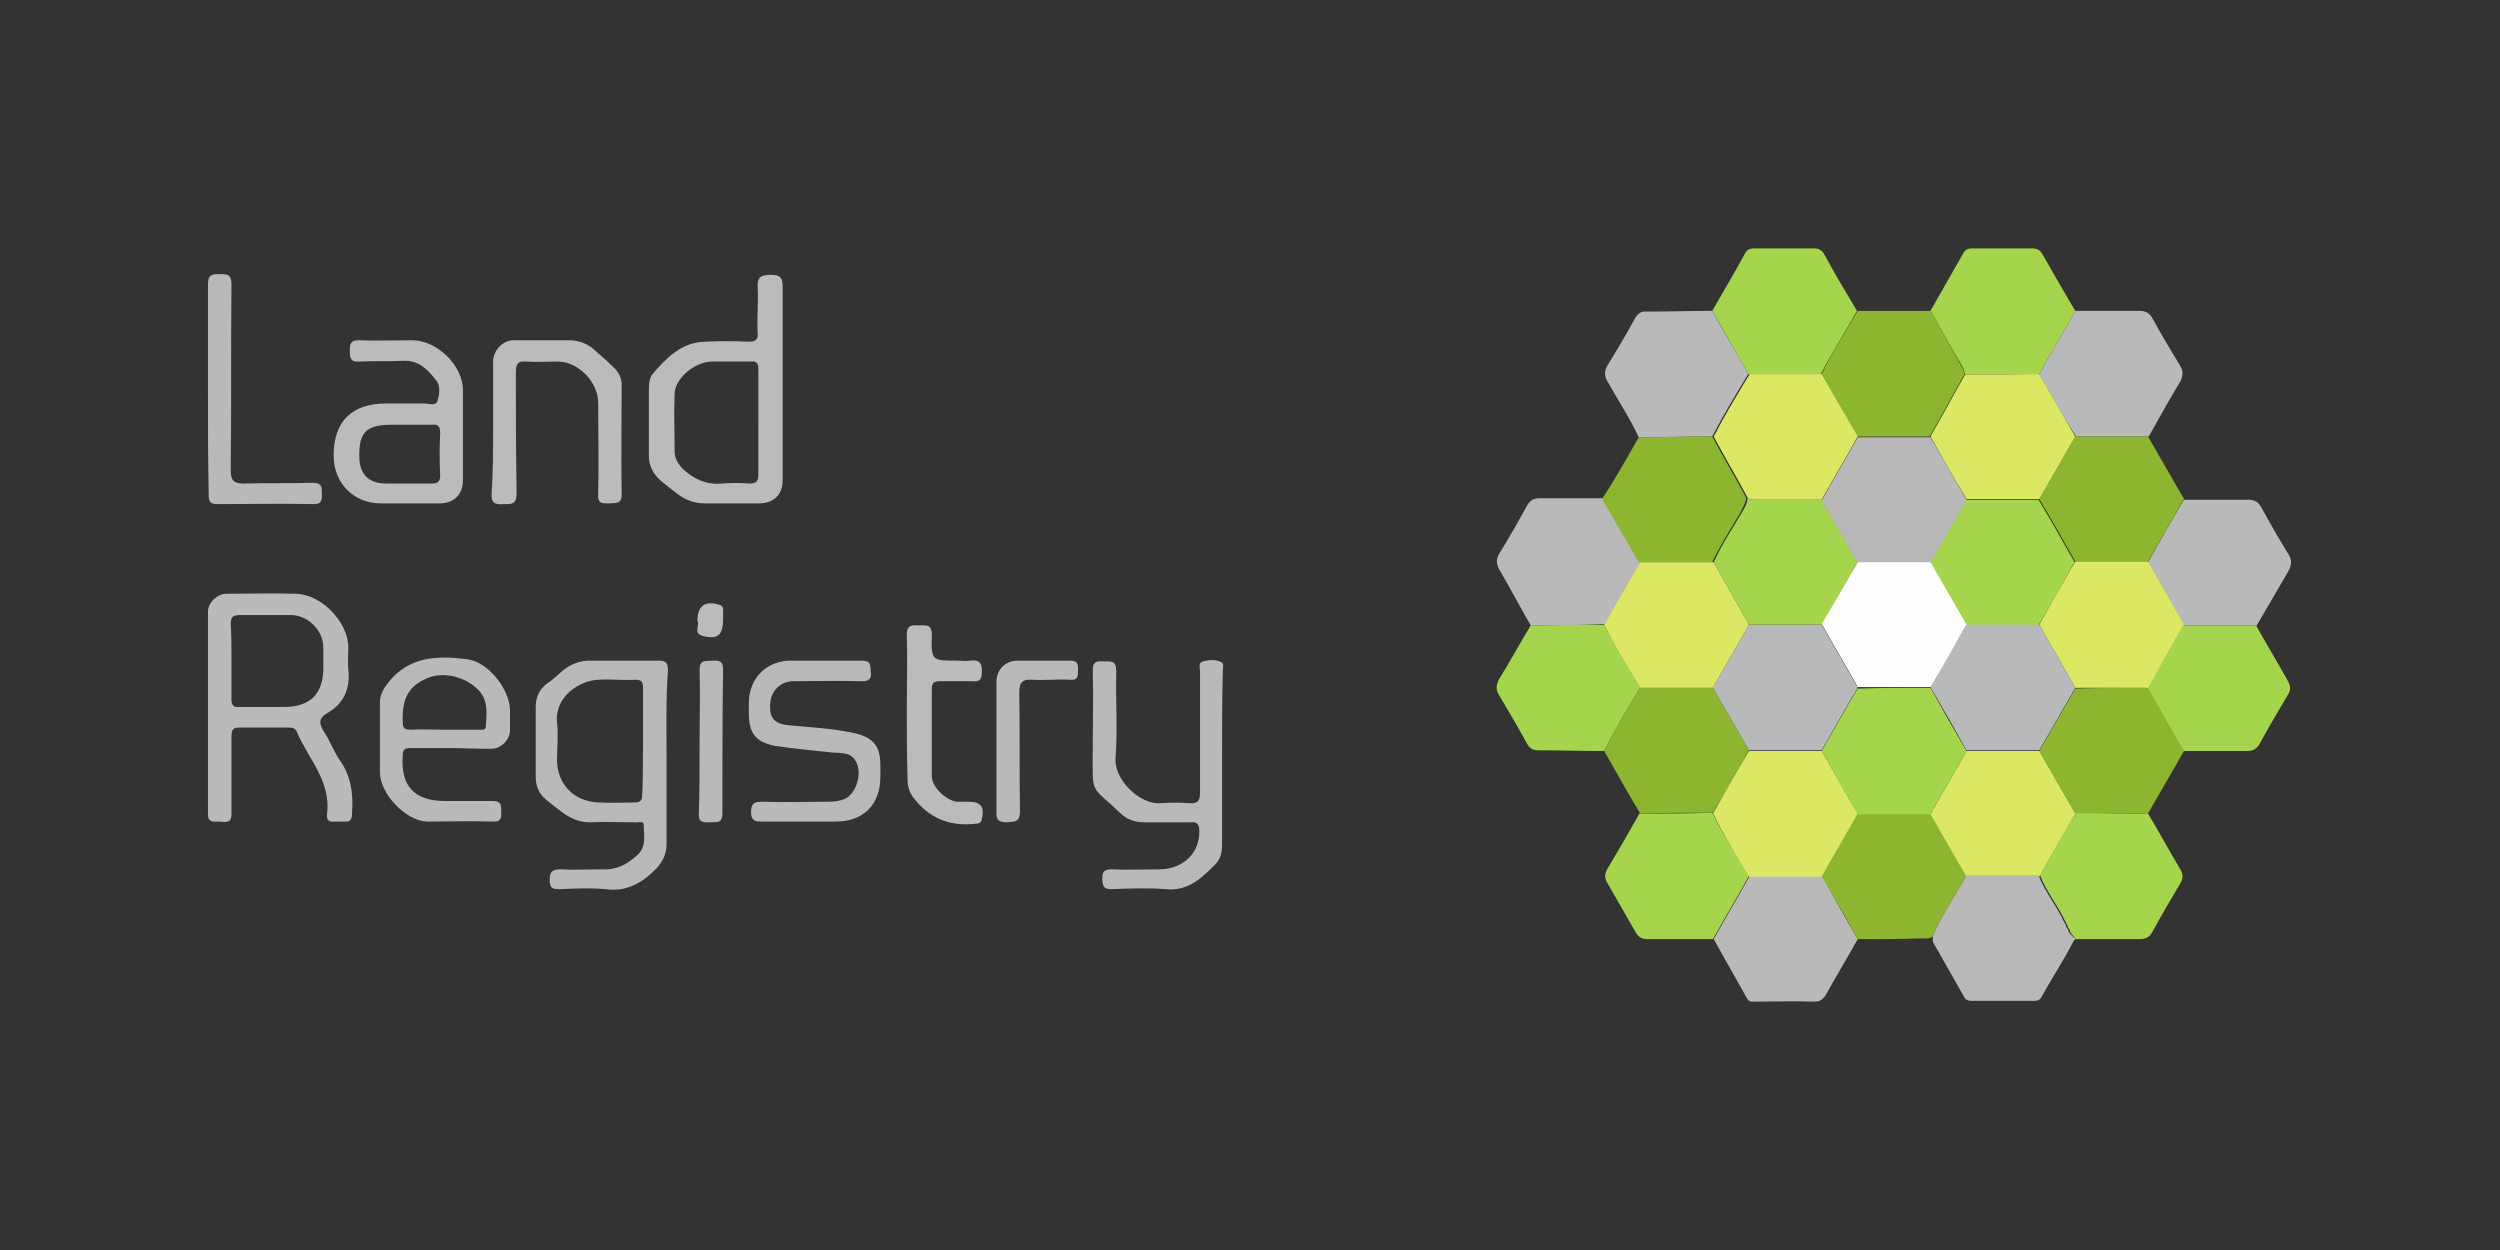 <?xml version="1.0" encoding="utf-8"?>
<!-- Generator: Adobe Illustrator 22.1.0, SVG Export Plug-In . SVG Version: 6.00 Build 0)  -->
<svg version="1.1" id="Layer_1" xmlns="http://www.w3.org/2000/svg" xmlns:xlink="http://www.w3.org/1999/xlink" x="0px" y="0px"
	 viewBox="0 0 340.2 170.1" style="enable-background:new 0 0 340.2 170.1;" xml:space="preserve">
<rect x="0" y="0" width="340.2" height="170.1" fill="#333333" stroke="none"/>
<style type="text/css">
	.st0{fill:#BABABC;}
	.st1{fill:#A4D54D;}
	.st2{fill:#B9B9BA;}
	.st3{fill:#B8B9BA;}
	.st4{fill:#8CB530;}
	.st5{fill:#BBBBBC;}
	.st6{fill:#B9B9BB;}
	.st7{fill:#BBBBBD;}
	.st8{fill:#DCE864;}
	.st9{fill:#FDFEFD;}
</style>
<g id="xfFdnP_1_">
	<g>
		<path class="st0" d="M31.5,105.4c0,1.8,0,3.6,0,5.4c0,1.4-1,1-1.7,1c-0.7,0-1.5,0.2-1.5-1c0-9.2,0-18.4,0-27.6
			c0-1.2,1.3-2.4,2.5-2.4c3.2,0,6.3-0.1,9.5,0c3.5,0.1,7.1,3.9,7.1,7.3c0,1-0.1,2,0,3c0.3,2.6-0.6,4.6-2.8,5.9
			c-1.3,0.7-1.2,1.5-0.5,2.6c0.8,1.2,1.3,2.6,2.1,3.8c1.6,2.2,1.9,4.7,1.7,7.3c0,0.7-0.2,1.2-1,1.1c-0.5,0-0.9,0-1.4,0
			c-0.7,0.1-1.1-0.2-1-1c0.6-4.5-2.6-7.6-4.1-11.2C40.2,99,39.6,99,39.1,99c-2.2,0-4.4,0-6.5,0c-0.9,0-1.1,0.3-1.1,1.2
			C31.5,101.9,31.5,103.7,31.5,105.4z M31.5,89.8c0,1.8,0,3.5,0,5.3c0,0.9,0.3,1.2,1.1,1.1c2,0,4.1,0,6.1,0c3.5,0,5.3-1.8,5.3-5.3
			c0-0.9,0-1.9,0-2.8c0-2.3-2.1-4.4-4.4-4.4s-4.6,0-7,0c-1,0-1.2,0.4-1.2,1.2C31.5,86.5,31.5,88.2,31.5,89.8z"/>
		<path class="st1" d="M292.3,110.7c1.5,2.5,2.9,5.1,4.4,7.6c0.4,0.7,0.4,1.2,0,1.9c-1.3,2.2-2.6,4.4-3.8,6.6c-0.4,0.8-1,1-1.8,1
			c-2.9,0-5.8,0-8.6,0c-0.3-0.3-0.5-0.6-0.8-1c0-0.2-0.1-0.4-0.3-0.6c-0.1-0.5-0.4-0.8-0.6-1.3c-1-2-2.4-3.7-3.2-5.8
			c1.6-2.9,3.3-5.7,4.9-8.6C285.7,110.7,289,110.7,292.3,110.7z"/>
		<path class="st2" d="M208.3,85.1c-1.4-2.4-2.7-4.9-4.1-7.3c-0.6-0.9-0.7-1.7-0.1-2.6c1.3-2.1,2.5-4.2,3.7-6.4c0.4-0.7,0.9-1,1.7-1
			c2.9,0,5.9,0,8.8,0c1.7,2.9,3.3,5.7,5,8.6c-1.6,2.8-3.3,5.7-4.9,8.5C215,85.1,211.6,85.1,208.3,85.1z"/>
		<path class="st2" d="M252.8,127.8c-1.4,2.5-2.9,5-4.3,7.5c-0.4,0.7-0.8,1-1.6,1c-2.6-0.1-5.3,0-8,0c-0.5,0-0.9,0.1-1.2-0.5
			c-1.5-2.7-3-5.3-4.5-8c1.6-2.9,3.3-5.7,4.9-8.6c3.3,0,6.6,0,9.9,0C249.5,122.1,251.1,124.9,252.8,127.8z"/>
		<path class="st1" d="M262.7,42.3c1.5-2.6,3-5.3,4.5-7.9c0.3-0.5,0.7-0.6,1.2-0.6c2.7,0,5.5,0,8.2,0c0.8,0,1.1,0.4,1.4,0.9
			c1.5,2.6,2.9,5.1,4.4,7.6c-1.6,2.9-3.3,5.7-4.9,8.6c-3.4,0-6.7,0.1-10.1,0.1c-0.1-0.4-0.2-0.8-0.4-1.2
			C265.5,47.3,264.1,44.8,262.7,42.3z"/>
		<path class="st1" d="M233,42.3c1.5-2.6,3-5.1,4.4-7.7c0.3-0.6,0.7-0.8,1.3-0.8c2.7,0,5.4,0,8.1,0c0.8,0,1.2,0.3,1.5,0.9
			c1.4,2.6,2.9,5.1,4.4,7.6c-1.6,2.9-3.4,5.6-4.9,8.6c-3.3,0-6.6,0-9.9,0C236.3,48.1,234.7,45.2,233,42.3z"/>
		<path class="st2" d="M233,42.3c1.6,2.9,3.3,5.7,4.9,8.6c-1.7,2.8-3.4,5.6-4.9,8.5c-3.3,0-6.7,0.1-10,0.1c-1.2-2.6-2.8-5-4.2-7.5
			c-0.5-0.8-0.5-1.4-0.1-2.2c1.3-2.1,2.6-4.3,3.8-6.5c0.4-0.7,0.9-1,1.7-0.9C227.2,42.4,230.1,42.3,233,42.3z"/>
		<path class="st3" d="M297.2,68c2.9,0,5.8,0,8.7,0c0.9,0,1.4,0.3,1.8,1c1.2,2.2,2.4,4.3,3.7,6.4c0.6,0.9,0.4,1.6-0.1,2.5
			c-1.4,2.4-2.8,4.8-4.2,7.2c-3.3,0-6.6,0-9.9,0c-1.6-2.9-3.3-5.7-4.9-8.6C293.9,73.7,295.5,70.8,297.2,68z"/>
		<path class="st1" d="M238,119.2c-1.6,2.9-3.3,5.7-4.9,8.6c-2.9,0-5.9,0-8.8,0c-0.8,0-1.3-0.2-1.7-0.9c-1.3-2.3-2.6-4.5-3.9-6.8
			c-0.4-0.7-0.3-1.2,0-1.8c1.5-2.5,3-5.1,4.4-7.6c3.3,0,6.6,0,9.9-0.1C234.5,113.6,236.3,116.4,238,119.2z"/>
		<path class="st1" d="M297.1,85.1c3.3,0,6.6,0,9.9,0c1.4,2.5,2.9,5,4.3,7.5c0.4,0.7,0.5,1.3,0,2c-1.3,2.2-2.6,4.4-3.8,6.6
			c-0.4,0.7-0.9,1-1.7,1c-2.9,0-5.9,0-8.8,0c-1.6-2.9-3.2-5.7-4.9-8.6C293.9,90.8,295.5,87.9,297.1,85.1z"/>
		<path class="st1" d="M208.3,85.1c3.3,0,6.7-0.1,10-0.1c1.4,3,3.2,5.7,4.9,8.6c-1.7,2.8-3.4,5.6-4.9,8.6c-3,0-5.9-0.1-8.9-0.1
			c-0.8,0-1.2-0.2-1.6-0.9c-1.2-2.2-2.5-4.4-3.8-6.6c-0.5-0.8-0.4-1.4,0-2.2C205.5,90,206.8,87.6,208.3,85.1z"/>
		<path class="st3" d="M277.5,50.9c1.6-2.9,3.3-5.7,4.9-8.6c2.9,0,5.8,0,8.7,0c0.9,0,1.4,0.3,1.8,1c1.2,2.2,2.5,4.4,3.8,6.5
			c0.4,0.7,0.4,1.3,0,2.1c-1.5,2.5-2.9,5-4.3,7.5c-3.3,0-6.6,0-9.9,0C280.7,56.6,279.1,53.7,277.5,50.9z"/>
		<path class="st4" d="M218.3,102.2c1.5-3,3.2-5.8,4.9-8.6c3.3,0,6.6,0,9.9,0c1.6,2.8,3.3,5.7,4.9,8.5c-1.6,2.8-3.2,5.7-4.9,8.5
			c-3.3,0-6.6,0-9.9,0.1C221.5,107.9,219.9,105,218.3,102.2z"/>
		<path class="st4" d="M223,59.5c3.3,0,6.7-0.1,10-0.1c1.5,2.8,3.1,5.5,4.6,8.3c0,0.8-0.5,1.4-0.8,2.1c-1.3,2.2-2.7,4.4-3.8,6.7
			c-3.3,0-6.6,0-10,0c-1.7-2.9-3.3-5.7-5-8.6C219.8,65.2,221.4,62.3,223,59.5z"/>
		<path class="st4" d="M282.4,59.4c3.3,0,6.6,0,9.9,0c1.6,2.8,3.3,5.7,4.9,8.5c-1.6,2.8-3.3,5.7-4.9,8.5c-3.3,0-6.6,0-9.9,0
			c-1.6-2.8-3.2-5.7-4.9-8.5C279.1,65.1,280.7,62.3,282.4,59.4z"/>
		<path class="st4" d="M292.3,93.6c1.6,2.9,3.2,5.7,4.9,8.6c-1.6,2.8-3.3,5.7-4.9,8.5c-3.3,0-6.6,0-9.9,0c-1.6-2.8-3.3-5.7-4.9-8.5
			c1.6-2.8,3.3-5.7,4.9-8.5C285.7,93.6,289,93.6,292.3,93.6z"/>
		<path class="st4" d="M252.8,127.8c-1.6-2.9-3.3-5.7-4.9-8.6c1.6-2.9,3.3-5.7,4.9-8.6c3.3,0,6.6,0,9.9,0c1.6,2.8,3.3,5.7,4.9,8.5
			c-1.5,2.8-3.4,5.4-4.6,8.3c-0.4,0.4-1,0.3-1.5,0.3C258.6,127.8,255.7,127.8,252.8,127.8z"/>
		<path class="st4" d="M247.9,50.9c1.4-3,3.2-5.7,4.9-8.6c3.3,0,6.6,0,9.9,0c1.4,2.5,2.8,5,4.2,7.5c0.2,0.4,0.4,0.7,0.4,1.2
			c-1.6,2.8-3.1,5.6-4.7,8.4c-3.3,0-6.6,0-9.9,0C251.1,56.6,249.5,53.8,247.9,50.9z"/>
		<path class="st2" d="M90.7,103.2c0,3.9,0,7.8,0,11.7c0,1.3-0.5,2.3-1.3,3.2c-1.9,2-4.1,3.3-7,2.9c-2.1-0.2-4.2-0.1-6.2,0
			c-1,0-1.4-0.1-1.4-1.3c0-1.2,0.5-1.4,1.5-1.4c1.9,0.1,3.8,0,5.7,0c1.9,0.1,3.4-0.7,4.8-2c1.2-1.2,0.8-2.6,0.8-4
			c0-0.6-0.6-0.4-1-0.4c-2.1,0-4.2-0.1-6.3,0c-1.4,0-2.6-0.5-3.7-1.3c-0.8-0.6-1.6-1.2-2.3-1.8c-1-0.8-1.4-1.9-1.4-3.1
			c0-3.2,0-6.3,0-9.5c0-1.3,0.5-2.5,1.7-3.3c0.8-0.5,1.5-1.3,2.3-1.9c1-0.7,2.1-1.1,3.3-1.1c3.1,0,6.3,0,9.4,0c1,0,1.3,0.3,1.3,1.3
			C90.6,95.2,90.7,99.2,90.7,103.2z M87.5,100.8c0-2.4,0-4.8,0-7.2c0-0.7-0.1-1.1-1-1.1c-1.7,0.1-3.4-0.1-5.1,0
			c-2.5,0.1-6,2.3-5.6,5.9c0.2,1.6,0,3.3,0,5c0,3.3,2.3,5.7,5.7,5.8c1.6,0.1,3.2,0,4.8,0c0.9,0,1.1-0.3,1.1-1.2
			C87.5,105.7,87.5,103.2,87.5,100.8z"/>
		<path class="st5" d="M106.5,52.2c0,4.4,0,8.8,0,13.2c0,1.9-1.2,3.1-3.2,3.1c-2.5,0-4.9,0-7.4,0c-1.3,0-2.5-0.4-3.6-1.2
			c-0.8-0.6-1.7-1.3-2.4-1.9c-1-0.9-1.6-2-1.6-3.3c0-3.1,0-6.2,0-9.2c0-0.7,0.1-1.5,0.5-2c1.9-2.2,3.9-4.3,7.1-4.4c2-0.1,4-0.1,6,0
			c0.9,0,1.3-0.3,1.2-1.2c-0.1-2.1,0.1-4.2,0-6.2c-0.1-1.5,0.6-1.7,1.8-1.7c1.3,0,1.6,0.4,1.6,1.6C106.5,43.3,106.5,47.8,106.5,52.2
			z M103.2,57.4c0-2.4,0-4.7,0-7.1c0-0.7-0.1-1.2-1-1.1c-1.8,0-3.6,0-5.4,0c-2.4,0.1-5,2.4-5,4.4c-0.1,2.6,0,5.2,0,7.8
			c0,1,0.5,1.8,1.2,2.5c1.5,1.3,3.1,2.1,5.2,1.9c1.3-0.1,2.6-0.1,3.8,0c0.9,0,1.2-0.3,1.2-1.2C103.2,62.2,103.2,59.8,103.2,57.4z"/>
		<path class="st6" d="M166.3,103.2c0,3.9,0,7.8,0,11.7c0,1.1-0.2,2-0.9,2.7c-1.9,1.9-3.7,3.7-6.8,3.4c-2.4-0.2-4.9-0.1-7.4,0
			c-1.2,0-1.1-0.6-1.2-1.4c0-0.9,0.2-1.3,1.2-1.3c2.2,0.1,4.5,0,6.7,0c3.2-0.1,5.4-2.3,5.3-5.3c0-0.9-0.4-1.2-1.2-1.1
			c-2.1,0-4.2,0-6.3,0c-1.3,0-2.4-0.4-3.3-1.3c-4.1-3.9-3.7-2.3-3.7-8.6c0-3.6,0.1-7.2,0-10.8c0-1.4,0.8-1.2,1.6-1.2
			c0.9,0,1.6-0.1,1.6,1.3c-0.1,4,0.2,8-0.1,11.9c-0.2,2.9,3.3,6.3,6.1,6.1c1.3-0.1,2.7-0.1,4,0c1.1,0.1,1.4-0.4,1.4-1.4
			c0-5.5,0-11,0-16.5c0-0.5-0.3-1.2,0.4-1.4c0.8-0.2,1.7-0.3,2.5,0.1c0.4,0.2,0.2,0.8,0.2,1.2C166.3,95.2,166.3,99.2,166.3,103.2z"
			/>
		<path class="st7" d="M63,59.1c0,2.1,0,4.2,0,6.2c0,2-1.2,3.2-3.2,3.2c-2.7,0-5.3,0-8,0c-3.7,0-6.4-2.8-6.4-6.5
			c0-4.7,2.5-7.1,7.2-7.1c1.7,0,3.4,0,5.1,0c0.6,0,1.6,0.4,1.8-0.3c0.3-0.9,0.5-2.1-0.2-2.9c-1.1-1.4-2.3-2.7-4.4-2.6
			c-2,0.1-4,0-6,0.1c-1.2,0.1-1.3-0.5-1.3-1.5c0-0.9,0.1-1.4,1.2-1.4c2.5,0.1,4.9,0,7.4,0c3.4,0.1,6.8,3.5,6.8,6.8
			C63,55.2,63,57.1,63,59.1z M55.3,65.8c1.1,0,2.3,0,3.4,0c0.8,0,1.2-0.2,1.2-1.1c-0.1-1.9-0.1-3.9,0-5.8c0-0.9-0.3-1.2-1.1-1.1
			c-1.8,0-3.7,0-5.5,0c-3.4,0-4.5,1-4.4,4.4c0,2.3,1.3,3.6,3.6,3.6C53.3,65.8,54.3,65.8,55.3,65.8z"/>
		<path class="st6" d="M61.3,101.8c-1.8,0-3.7,0-5.5,0c-0.7,0-1,0.2-1,1c-0.3,4.2,1.6,6.2,5.8,6.2c2.2,0,4.4,0,6.5,0
			c1.1,0,1.1,0.6,1.1,1.3c0,0.7,0.2,1.5-1,1.5c-3-0.1-6.1,0-9.1,0c-2.9-0.1-6.4-3.8-6.4-6.7c0-3.2,0-6.4,0-9.5
			c0-1.1,0.5-1.9,1.2-2.8c2.8-3.5,6.7-3.6,10.6-3.1c2.9,0.3,5.9,4.1,5.9,7c0,0.9,0,1.7,0,2.6c0,1.4-1.2,2.6-2.6,2.6
			C64.9,101.9,63.1,101.8,61.3,101.8z M60.5,99.3c1.6,0,3.1,0,4.7,0c0.4,0,0.9,0.1,0.9-0.4c0.1-1.6,0.4-3.3-0.8-4.8
			c-1.8-2-4.9-2.8-7.2-1.8c-2.5,1.1-3.4,2.7-3.3,5.9c0,0.8,0.2,1.1,1.1,1.1C57.4,99.2,58.9,99.3,60.5,99.3z"/>
		<path class="st6" d="M109.1,111.8c-1.8,0-3.5,0-5.3,0c-0.9,0-1.6,0-1.6-1.3c0-1.2,0.5-1.4,1.5-1.4c3,0.1,6,0,9,0
			c0.8,0,1.6-0.1,2.3-0.4c1.6-0.8,2.4-3.6,1.4-5.2c-0.7-1.2-2.1-1-3.2-1.1c-2.6-0.3-5.2-0.5-7.7-0.9c-2.7-0.5-3.6-1.8-3.6-4.4
			c0-0.5,0-0.9,0-1.4c0-3.4,2.4-5.8,5.7-5.8c3.2,0,6.4,0,9.7,0c1.3,0,1.1,0.7,1.2,1.5c0.1,1-0.2,1.3-1.3,1.3c-3.1-0.1-6.2,0-9.2,0
			c-1.8,0-3.1,1.3-3.2,3.1c-0.1,2,0.6,2.7,2.6,2.9c3,0.3,6,0.4,9,1.1c2.5,0.6,3.4,1.8,3.4,4.3c0,0.5,0,1,0,1.6
			c0,3.8-2.3,6.1-6.1,6.1C112.2,111.8,110.7,111.8,109.1,111.8z"/>
		<path class="st5" d="M67.1,58.2c0-3,0-6,0-9c0-1.5,1.3-2.9,2.8-2.9c2.5,0,5,0,7.5,0c1.4,0,2.7,0.5,3.7,1.5
			c0.8,0.7,1.6,1.4,2.3,2.1c0.8,0.7,1.2,1.5,1.2,2.6c0,4.9-0.1,9.9,0,14.8c0,1.4-0.9,1.1-1.7,1.2c-0.8,0-1.6,0.1-1.5-1.2
			c0.1-4.2,0-8.3,0-12.5c0-2.8-2.7-5.6-5.5-5.6c-1.4,0-2.8,0.1-4.3,0c-1.1-0.1-1.4,0.3-1.4,1.4c0,5.5,0,11,0.1,16.5
			c0,1.6-0.7,1.5-1.8,1.5c-1.2,0.1-1.7-0.2-1.6-1.5C67.1,64.1,67.1,61.2,67.1,58.2z"/>
		<path class="st6" d="M28.3,52.9c0-4.7,0-9.5,0-14.2c0-1.3,0.5-1.4,1.6-1.4c1,0,1.6,0,1.6,1.4c-0.1,8.4,0,16.9-0.1,25.3
			c0,1.4,0.4,1.8,1.8,1.8c3.1-0.1,6.2,0,9.4-0.1c1.2,0,1.2,0.6,1.2,1.4s0.1,1.5-1.1,1.5c-4.4-0.1-8.8,0-13.2,0c-1,0-1.1-0.5-1.1-1.3
			C28.3,62.5,28.3,57.7,28.3,52.9z"/>
		<path class="st7" d="M123.4,96.3c0-3.3,0.1-6.6,0-9.9c0-1.5,0.8-1.3,1.7-1.3c0.9,0,1.7-0.2,1.7,1.3c-0.1,3.5,0,3.5,3.5,3.5
			c0.6,0,1.1,0.1,1.7,0c1.4-0.2,1.7,0.5,1.6,1.7c0,0.9-0.4,1.2-1.2,1.1c-1.5,0-3,0-4.5,0c-0.8,0-1.1,0.2-1.1,1.1c0,3.9,0,7.9,0,11.8
			c0,1.5,1.9,3.3,3.4,3.5c0.5,0,1,0,1.6,0c1.7,0,2.2,0.7,1.8,2.4c-0.1,0.5-0.5,0.6-0.9,0.6c-3.5,0.4-6.4-0.8-8.5-3.7
			c-0.5-0.7-0.7-1.5-0.7-2.4C123.4,102.7,123.4,99.5,123.4,96.3z"/>
		<path class="st3" d="M135.6,101.6c0-2.9,0-5.9,0-8.8c0-1.7,1.2-2.9,2.9-2.9c2.4,0,4.7,0,7.1,0c1.1,0,1.1,0.5,1.1,1.3
			s0,1.4-1.1,1.3c-1.7-0.1-3.4,0.1-5.1,0c-1.3-0.1-1.8,0.3-1.8,1.7c0.1,5.4,0,10.8,0.1,16.2c0,1.4-0.6,1.4-1.7,1.5
			c-1.2,0-1.6-0.3-1.5-1.5C135.6,107.4,135.6,104.5,135.6,101.6z"/>
		<path class="st3" d="M95.2,100.9c0-3.3,0.1-6.5,0-9.8c0-1.4,0.9-1.1,1.7-1.2c0.8,0,1.5-0.1,1.5,1.2c-0.1,6.5-0.1,13-0.1,19.6
			c0,1.5-0.9,1.1-1.7,1.2c-0.8,0-1.6,0.1-1.5-1.2C95.2,107.4,95.2,104.1,95.2,100.9z"/>
		<path class="st5" d="M94.9,84.5c0-2.1,1.1-2.8,3-2.2c0.4,0.1,0.5,0.4,0.5,0.7c0,0.4,0,0.8,0,1.3c0,2.2-0.8,2.8-2.9,2.2
			C94.3,86.1,95.3,84.9,94.9,84.5z"/>
		<path class="st8" d="M268.4,119.3c-0.3,0-0.6,0-0.8,0c-1.6-2.8-3.3-5.7-4.9-8.5c1.6-2.9,3.3-5.7,4.9-8.6c3.3,0,6.6,0,9.9,0
			c1.6,2.8,3.3,5.7,4.9,8.5c-1.6,2.9-3.3,5.7-4.9,8.6c-0.2,0-0.4,0-0.5,0C274.1,119.3,271.2,119.3,268.4,119.3z"/>
		<path class="st8" d="M223.2,76.5c3.3,0,6.6,0,10,0c1.6,2.8,3.2,5.7,4.8,8.5c-1.6,2.9-3.3,5.7-4.9,8.6c-3.3,0-6.6,0-9.9,0
			c-1.7-2.8-3.5-5.6-4.9-8.6C219.9,82.2,221.5,79.4,223.2,76.5z"/>
		<path class="st8" d="M252.8,110.7c-1.6,2.9-3.3,5.7-4.9,8.6c-3.3,0-6.6,0-9.9,0c-1.7-2.8-3.4-5.6-4.9-8.6c1.6-2.8,3.2-5.7,4.9-8.5
			c3.3,0,6.6,0,9.9,0C249.5,105,251.1,107.8,252.8,110.7z"/>
		<path class="st8" d="M262.7,59.4c1.6-2.8,3.1-5.6,4.7-8.4c3.4,0,6.7-0.1,10.1-0.1c1.6,2.8,3.3,5.7,4.9,8.5
			c-1.6,2.8-3.3,5.7-4.9,8.5c-3.3,0-6.6,0-9.9,0C265.9,65.1,264.3,62.3,262.7,59.4z"/>
		<path class="st8" d="M247.9,50.9c1.6,2.8,3.2,5.6,4.9,8.5c-1.6,2.9-3.3,5.7-4.9,8.6c-2.8,0-5.7,0-8.5,0c-0.6,0-1.1,0.1-1.6-0.3
			c-1.5-2.8-3.1-5.5-4.6-8.3c1.5-2.9,3.2-5.7,4.9-8.5C241.3,50.9,244.6,50.9,247.9,50.9z"/>
		<path class="st8" d="M292.3,93.6c-3.3,0-6.6,0-9.9,0c-1.6-2.9-3.3-5.7-4.9-8.6c1.6-2.9,3.2-5.7,4.9-8.6c3.3,0,6.6,0,9.9,0
			c1.6,2.9,3.3,5.7,4.9,8.6C295.5,87.9,293.9,90.8,292.3,93.6z"/>
		<path class="st3" d="M247.9,102.1c-3.3,0-6.6,0-9.9,0c-1.6-2.8-3.3-5.7-4.9-8.5c1.6-2.9,3.3-5.7,4.9-8.6c3.3,0,6.6,0,9.9,0
			c1.6,2.9,3.3,5.7,4.9,8.6C251.1,96.4,249.5,99.3,247.9,102.1z"/>
		<path class="st1" d="M247.9,85c-3.3,0-6.6,0-9.9,0c-1.6-2.8-3.2-5.7-4.8-8.5c1.1-2.4,2.5-4.5,3.8-6.7c0.4-0.7,0.8-1.3,0.8-2.1
			c0.5,0.4,1.1,0.3,1.6,0.3c2.8,0,5.7,0,8.5,0c1.6,2.8,3.3,5.7,4.9,8.5C251.1,79.4,249.5,82.2,247.9,85z"/>
		<path class="st1" d="M282.3,76.5c-1.6,2.9-3.2,5.7-4.9,8.6c-3.3,0-6.6,0-9.9,0c-1.6-2.8-3.3-5.7-4.9-8.5c1.6-2.9,3.3-5.7,4.9-8.6
			c3.3,0,6.6,0,9.9,0C279.1,70.8,280.7,73.7,282.3,76.5z"/>
		<path class="st3" d="M267.6,85c3.3,0,6.6,0,9.9,0c1.6,2.9,3.3,5.7,4.9,8.6c-1.6,2.8-3.3,5.7-4.9,8.5c-3.3,0-6.6,0-9.9,0
			c-1.6-2.9-3.2-5.7-4.9-8.6C264.3,90.7,265.9,87.9,267.6,85z"/>
		<path class="st1" d="M262.7,93.6c1.6,2.9,3.2,5.7,4.9,8.6c-1.6,2.9-3.3,5.7-4.9,8.6c-3.3,0-6.6,0-9.9,0c-1.6-2.9-3.3-5.7-4.9-8.6
			c1.6-2.8,3.2-5.7,4.9-8.5C256.1,93.6,259.4,93.6,262.7,93.6z"/>
		<path class="st2" d="M267.6,68c-1.6,2.9-3.3,5.7-4.9,8.6c-3.3,0-6.6,0-9.9,0c-1.6-2.8-3.3-5.7-4.9-8.5c1.6-2.9,3.3-5.7,4.9-8.6
			c3.3,0,6.6,0,9.9,0C264.3,62.3,265.9,65.1,267.6,68z"/>
		<path class="st2" d="M281.5,126.8c0-0.2-0.1-0.4-0.3-0.6l0,0c-0.1-0.5-0.4-0.8-0.6-1.3c-1-2-2.4-3.7-3.2-5.8c-0.2,0-0.4,0-0.5,0
			c-2.8,0-5.7,0-8.5,0l0,0c-0.3,0-0.6,0-0.8,0c-1.5,2.8-3.4,5.4-4.6,8.3c0,0.1,0,0.1,0,0.2c0,0.2,0,0.5,0.1,0.7
			c1.4,2.5,2.8,4.9,4.2,7.4c0.3,0.5,0.7,0.5,1.2,0.5c2.7,0,5.4,0,8.1,0c0.5,0,0.9,0,1.2-0.5c1.4-2.6,3.1-5.1,4.4-7.7
			c0.1-0.1,0.2-0.2,0.3-0.2C282.1,127.5,281.8,127.2,281.5,126.8z"/>
		<path class="st9" d="M252.8,76.5c3.3,0,6.6,0,9.9,0c1.6,2.8,3.3,5.7,4.9,8.5c-1.6,2.8-3.2,5.7-4.9,8.5c-3.3,0-6.6,0-9.9,0
			c-1.6-2.9-3.3-5.7-4.9-8.6C249.5,82.2,251.1,79.4,252.8,76.5z"/>
	</g>
</g>
</svg>
